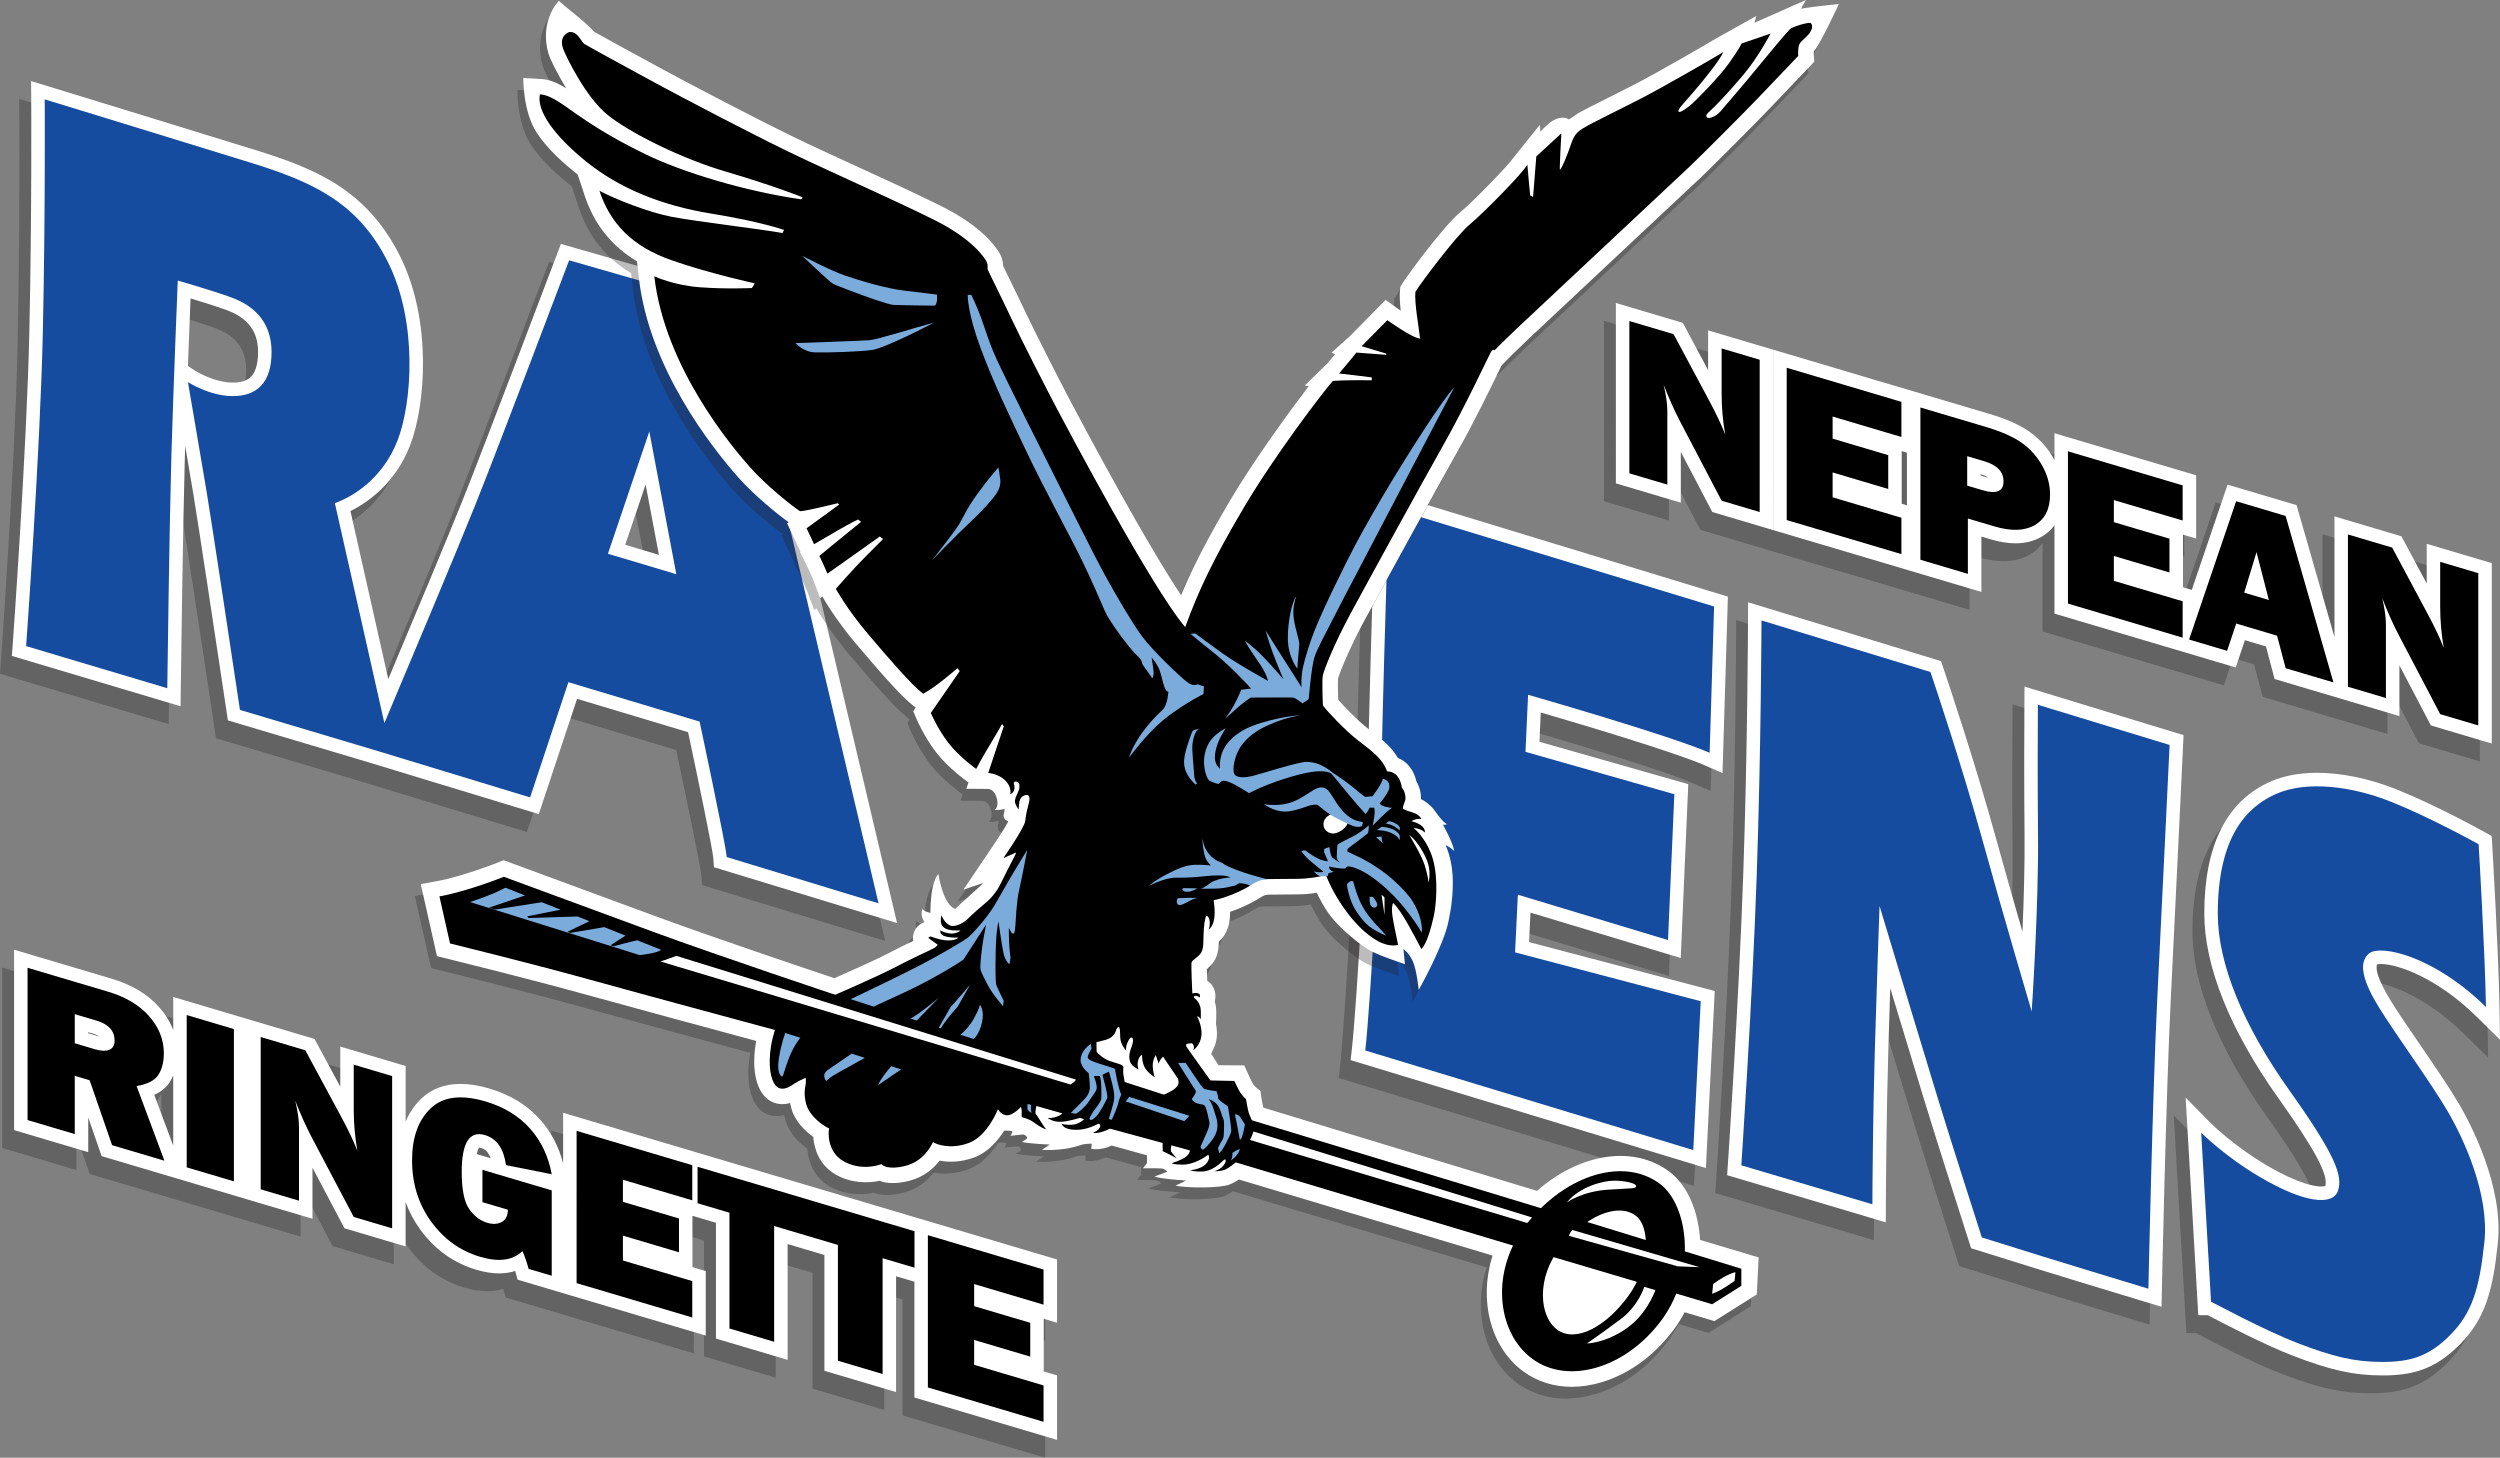<?xml version="1.0" encoding="utf-8"?>
<!-- Generator: Adobe Illustrator 16.0.0, SVG Export Plug-In . SVG Version: 6.00 Build 0)  -->
<!DOCTYPE svg PUBLIC "-//W3C//DTD SVG 1.1//EN" "http://www.w3.org/Graphics/SVG/1.1/DTD/svg11.dtd">
<svg version="1.1" xmlns="http://www.w3.org/2000/svg" xmlns:xlink="http://www.w3.org/1999/xlink" x="0px" y="0px"
	 width="179.583px" height="104.713px" viewBox="0 0 179.583 104.713" enable-background="new 0 0 179.583 104.713"
	 xml:space="preserve">
<rect x="0" y="0" width="179.583" height="104.713" fill="#808080" stroke="none"/>
<g id="Layer_2">
	<path opacity="0.3" fill="#231F20" d="M64.83,101.67v-8.319l-1.315-0.391v8.318l-5.149-1.529v-8.318l-2.642-0.785v8.318
		l-5.149-1.529v-8.318l-1.688-0.501v3.685l0.955,0.284v4.633l-13.516-4.014c0,0-0.162-0.593-0.172-0.628
		c-0.355,0.118-0.742,0.177-1.159,0.177c-0.5,0-1.051-0.088-1.639-0.263c-1.625-0.482-2.977-1.451-4.018-2.879
		c-0.447-0.614-0.8-1.276-1.056-1.981v3.185l-4.394-1.305l-2.296-4.351v3.669L6.445,84.33l-0.96-2.776v2.491l-5.328-1.583V69.502
		l7.013,2.082c1.444,0.429,2.594,1.12,3.417,2.055c0.451,0.512,0.786,1.06,1.002,1.639v-2.382l5.315,1.579l4.834,1.436l1.848,3.427
		V76.46l4.696,1.395v3.992c0.269-0.635,0.644-1.185,1.124-1.645c0.735-0.704,1.684-1.061,2.821-1.061
		c0.632,0,1.333,0.113,2.086,0.337c1.484,0.44,2.704,1.188,3.626,2.221c0.79,0.886,1.346,1.942,1.657,3.147v-3.631l8.689,2.581
		l26.791,7.957v4.545l-0.955-0.284v3.781l0.955,0.283v4.635L64.83,101.67z M34.387,84.477c-0.212-0.59-0.541-0.688-0.684-0.73
		c-0.066-0.02-0.11-0.025-0.134-0.027c-0.033,0.042-0.11,0.167-0.177,0.461L34.387,84.477z M11.589,83.583v-5.046
		c-0.07,0.165-0.151,0.321-0.245,0.468c-0.25,0.393-0.624,0.701-1.118,0.924L11.589,83.583z M6.257,75.729
		c-0.089-0.069-0.231-0.139-0.455-0.206L5.485,75.43v0.07C5.485,75.5,6.251,75.727,6.257,75.729z M170.266,100.083
		c-2.022,0-3.699-0.37-6.409-1.413c-2.053-0.791-4.861-2.257-5.917-2.809c-0.077-0.04-0.143-0.075-0.198-0.104h-0.684l-0.911-15.633
		l1.808,1.837c0.015,0.015,1.582,1.59,3.981,3.009c2.353,1.392,3.543,1.542,3.945,1.542c0.16,0,0.256-0.022,0.302-0.038
		c0.223-0.798-0.761-2.635-3.371-6.307c-3.482-4.898-5.323-9.48-5.323-13.252c0-4.933,1.619-8.133,4.812-9.513
		c0.933-0.403,2.04-0.608,3.29-0.608c1.76,0,3.78,0.421,5.69,1.185c2.894,1.158,6.245,3.018,6.386,3.097l0.464,0.259l0.032,0.53
		c0.004,0.078,0.464,7.834,0.529,11.736l0.039,2.367l-1.687-1.66c-2.817-2.772-5.653-3.778-6.873-3.778
		c-0.134,0-0.216,0.012-0.26,0.021c-0.127,0.201-0.064,0.95,0.98,2.636c0.503,0.813,1.267,1.928,2.074,3.108
		c1.052,1.537,2.14,3.126,2.824,4.295c0.763,1.304,3.219,5.876,2.784,10.002c-0.352,3.336-0.869,5.373-2.715,7.252
		C174.024,99.709,172.359,100.083,170.266,100.083z M153.193,94.783c-0.069-0.021-6.957-2.1-11.213-3.448l-1.242-0.387l-0.452-1.413
		c-0.779-2.435-2.083-6.511-2.923-9.253c-0.604-1.974-1.582-5.204-2.435-8.025c-0.044,1.363-0.092,2.873-0.138,4.424
		c-0.137,4.661-0.17,9.684-0.177,11.113l-0.006,1.294l-1.24-0.371c-4.744-1.419-9.411-2.797-9.411-2.797l-0.745-0.22l0.052-0.774
		c0.008-0.115,0.784-11.65,1.1-20.696c0.316-9.046,0.346-18.29,0.346-18.382l0.004-1.305l13.861,4.229l0.159,0.471
		c0.366,1.08,2.264,6.737,3.738,12.075c0.648,2.35,1.348,4.802,1.952,6.896c0.096-2.266,0.172-4.845,0.15-7.002
		c-0.038-3.688-0.023-7.417-0.01-9.311l0.009-1.299l11.425,3.486l-0.036,0.752c0,0-0.534,11.215-0.881,18.158
		c-0.342,6.849-0.637,20.737-0.64,20.877l-0.027,1.276L153.193,94.783z M96.165,77.434l0.091-0.801
		c0.365-3.232,1.142-17.052,1.16-19.949c0.018-2.836,0.355-13.802,0.369-14.267l0.005-0.148l1.849-5.333l23.627,7.203l-0.387,12.672
		l-1.309-0.566c-2.278-0.985-9.008-2.982-11.746-3.781l-0.096,2.104l10.691,3.043l-0.541,12.49l-10.792-3.262l-0.103,2.118
		l13.337,3.511l-0.635,12.717L96.165,77.434z M50.432,63.578l-0.048-0.663c-0.043-0.589-1.087-5.634-1.811-9.039l-7.974-2.394
		l-2.751,8.28l-12.175-3.704l-10.157-3.03l-0.091-0.609c-0.652-4.354-2.069-13.729-2.395-15.672
		c-0.153-0.914-0.369-2.183-0.582-3.434c-0.009,0.302-0.018,0.596-0.026,0.881c-0.133,4.658-0.274,15.335-0.29,16.537l-0.017,1.282
		L0,48.399l0.056-0.776c0.01-0.14,1.015-14.064,1.199-22.538C1.44,16.601,1.389,8.506,1.389,8.425L1.38,7.106l1.261,0.386
		c0.104,0.032,10.43,3.194,14.848,4.567c4.27,1.327,8,2.818,10.405,7.648c2.317,4.652,1.811,10.731,0.712,13.563
		c-1.068,2.75-3.063,4.117-4.285,4.723l2.717,12.068c1.746-4.15,4.262-10.154,5.343-12.854c1.729-4.316,6.691-17.438,6.741-17.57
		l0.316-0.835l14.125,4.059l2.901,14.578l7.122,30.148L50.432,63.578z M44.057,40.416c0.523,0.155,1.29,0.386,2.422,0.727
		l-0.957-5.057L44.057,40.416z M13.173,27.916c0.011,0.007,1.34,0.85,2.703,0.85c0.584,0,1.021-0.142,1.297-0.421
		c0.43-0.433,0.515-1.227,0.51-1.816c-0.011-1.438-0.733-2.404-2.208-2.953c-0.725-0.27-1.812-0.609-2.642-0.86
		c-0.045,1.125-0.115,2.903-0.188,4.858L13.173,27.916z M173.764,53.392l-2.262-4.316v3.645l-8.966-2.663l-0.619-2.339l-1.515-0.45
		l-0.657,1.96l-13.021-3.868v-6.345c-0.279,0.377-0.611,0.638-0.917,0.817c-0.542,0.317-1.176,0.478-1.883,0.478
		c-0.546,0-1.149-0.097-1.793-0.288l-0.657-0.195v3.975l-14.95-4.44v-12.96l15.524,4.611c1.287,0.382,2.254,0.82,2.958,1.34
		c0.718,0.529,1.295,1.191,1.718,1.968v-1.918l10.177,3.022v4.545l-0.947-0.281v3.781l0.632,0.188l2.573-7.562l4.955,1.472
		l2.723,9.481v-8.672l4.809,1.428l1.817,3.394v-2.854l4.673,1.387v12.96L173.764,53.392z M136.126,37.58v-3.781l-0.374-0.111v3.781
		L136.126,37.58z M141.855,35.571c0.04,0.012,0.077,0.022,0.111,0.031c-0.094-0.08-0.258-0.168-0.542-0.253v0.094L141.855,35.571z
		 M122.146,38.062l-2.262-4.316v3.645l-4.665-1.386V23.044l4.809,1.428l1.818,3.394v-2.854l4.672,1.388V39.36L122.146,38.062z"/>
	<path fill="#FFFFFF" d="M65.684,100.388V92.07l-1.315-0.391v8.318l-5.149-1.529V90.15l-2.642-0.785v8.318l-5.149-1.529v-8.318
		l-1.688-0.501v3.685l0.955,0.284v4.634L37.18,91.923c0,0-0.162-0.593-0.172-0.628c-0.355,0.118-0.742,0.177-1.159,0.177
		c-0.5,0-1.052-0.088-1.639-0.263c-1.625-0.482-2.977-1.45-4.018-2.879c-0.448-0.614-0.8-1.275-1.056-1.98v3.185l-4.394-1.305
		l-2.296-4.352v3.67L7.299,83.048l-0.96-2.776v2.491L1.012,81.18V68.221l7.013,2.083c1.444,0.429,2.594,1.12,3.417,2.055
		c0.451,0.512,0.786,1.06,1.002,1.639v-2.382l5.315,1.579l4.834,1.436l1.849,3.427v-2.878l4.696,1.395v3.991
		c0.269-0.635,0.644-1.185,1.123-1.645c0.735-0.704,1.684-1.061,2.821-1.061c0.632,0,1.333,0.113,2.085,0.336
		c1.484,0.441,2.705,1.188,3.626,2.222c0.79,0.886,1.346,1.942,1.658,3.147v-3.631l8.689,2.581l26.79,7.957v4.545l-0.955-0.284
		v3.781l0.955,0.284v4.634L65.684,100.388z M35.242,83.195c-0.212-0.59-0.541-0.688-0.684-0.73c-0.066-0.02-0.11-0.025-0.134-0.027
		c-0.033,0.042-0.11,0.167-0.177,0.462L35.242,83.195z M12.443,82.301v-5.046c-0.069,0.165-0.151,0.321-0.244,0.468
		c-0.25,0.392-0.624,0.701-1.118,0.924L12.443,82.301z M7.111,74.447c-0.089-0.069-0.231-0.139-0.456-0.205l-0.317-0.094v0.07
		C6.339,74.218,7.105,74.446,7.111,74.447z M171.121,98.802c-2.022,0-3.699-0.37-6.409-1.413c-2.053-0.791-4.861-2.257-5.918-2.809
		c-0.076-0.04-0.143-0.075-0.198-0.104h-0.685l-0.91-15.633l1.808,1.837c0.015,0.015,1.582,1.59,3.981,3.009
		c2.353,1.392,3.543,1.542,3.945,1.542c0.16,0,0.256-0.022,0.301-0.039c0.223-0.798-0.76-2.635-3.371-6.307
		c-3.482-4.898-5.323-9.48-5.323-13.252c0-4.933,1.619-8.133,4.812-9.513c0.933-0.403,2.04-0.607,3.291-0.607
		c1.759,0,3.78,0.421,5.69,1.185c2.894,1.158,6.245,3.018,6.386,3.097l0.464,0.259l0.032,0.53c0.004,0.078,0.464,7.834,0.528,11.736
		l0.039,2.366l-1.687-1.66c-2.817-2.772-5.653-3.778-6.873-3.778c-0.134,0-0.217,0.012-0.261,0.021
		c-0.127,0.201-0.064,0.95,0.981,2.636c0.503,0.813,1.266,1.928,2.074,3.108c1.052,1.537,2.14,3.127,2.824,4.295
		c0.763,1.303,3.219,5.876,2.784,10.002c-0.352,3.336-0.869,5.374-2.715,7.252C174.878,98.427,173.213,98.802,171.121,98.802z
		 M154.047,93.501c-0.069-0.021-6.958-2.1-11.213-3.448l-1.242-0.387l-0.452-1.413c-0.779-2.435-2.083-6.511-2.923-9.253
		c-0.604-1.974-1.582-5.204-2.436-8.024c-0.044,1.363-0.091,2.873-0.137,4.423c-0.138,4.661-0.17,9.684-0.177,11.113l-0.006,1.294
		l-1.24-0.371c-4.744-1.419-9.41-2.797-9.411-2.797l-0.744-0.22l0.052-0.774c0.008-0.115,0.784-11.65,1.1-20.696
		c0.316-9.046,0.346-18.29,0.347-18.382l0.004-1.304l13.86,4.229l0.16,0.471c0.365,1.08,2.264,6.737,3.738,12.075
		c0.648,2.35,1.348,4.802,1.952,6.896c0.096-2.266,0.172-4.845,0.15-7.002c-0.038-3.688-0.022-7.417-0.01-9.311l0.008-1.299
		l11.425,3.486l-0.036,0.753c0,0-0.534,11.215-0.881,18.157c-0.343,6.849-0.637,20.737-0.64,20.877l-0.026,1.275L154.047,93.501z
		 M97.02,76.152l0.09-0.801c0.365-3.231,1.142-17.052,1.161-19.948c0.018-2.836,0.354-13.802,0.369-14.268l0.004-0.148l1.849-5.333
		l23.627,7.203l-0.386,12.672l-1.309-0.566c-2.278-0.985-9.008-2.982-11.746-3.782l-0.096,2.104l10.691,3.043l-0.542,12.49
		l-10.792-3.262l-0.102,2.118l13.337,3.511l-0.635,12.717L97.02,76.152z M51.286,62.296l-0.048-0.663
		c-0.042-0.589-1.086-5.634-1.811-9.039L41.453,50.2l-2.751,8.28l-12.175-3.704l-10.157-3.03l-0.091-0.609
		c-0.651-4.354-2.069-13.729-2.395-15.672c-0.153-0.914-0.369-2.183-0.582-3.434c-0.009,0.302-0.018,0.596-0.026,0.881
		c-0.134,4.658-0.274,15.335-0.29,16.537l-0.017,1.283L0.854,47.117l0.056-0.776c0.01-0.14,1.015-14.064,1.199-22.538
		C2.294,15.319,2.244,7.225,2.243,7.144L2.234,5.825l1.261,0.386c0.104,0.032,10.43,3.193,14.848,4.566
		c4.27,1.327,8,2.818,10.405,7.648c2.316,4.652,1.811,10.732,0.712,13.563c-1.068,2.751-3.064,4.117-4.285,4.724l2.717,12.068
		c1.746-4.15,4.262-10.154,5.343-12.854c1.728-4.316,6.691-17.438,6.741-17.57l0.316-0.835l14.125,4.059l2.901,14.578l7.122,30.148
		L51.286,62.296z M44.911,39.134c0.523,0.155,1.29,0.386,2.422,0.727l-0.957-5.057L44.911,39.134z M14.027,26.634
		c0.011,0.007,1.34,0.849,2.703,0.849c0.584,0,1.021-0.141,1.298-0.42c0.43-0.434,0.515-1.227,0.51-1.816
		c-0.011-1.438-0.733-2.403-2.208-2.953c-0.725-0.27-1.813-0.609-2.643-0.859c-0.045,1.125-0.115,2.903-0.188,4.857L14.027,26.634z
		 M174.618,52.111l-2.261-4.316v3.644l-8.966-2.663l-0.619-2.339l-1.515-0.45l-0.657,1.96l-13.021-3.868v-6.346
		c-0.279,0.377-0.611,0.638-0.917,0.817c-0.542,0.317-1.176,0.478-1.883,0.478c-0.546,0-1.149-0.097-1.793-0.289l-0.657-0.195v3.975
		l-14.95-4.44V25.12l15.525,4.611c1.287,0.382,2.254,0.82,2.958,1.339c0.718,0.529,1.295,1.191,1.718,1.968V31.12l10.176,3.022
		v4.545l-0.946-0.281v3.781l0.632,0.188l2.573-7.562l4.955,1.472l2.723,9.481v-8.672l4.809,1.429l1.818,3.394v-2.854l4.673,1.388
		v12.96L174.618,52.111z M136.98,36.298v-3.781l-0.374-0.111v3.781L136.98,36.298z M142.709,34.29
		c0.04,0.012,0.077,0.022,0.111,0.031c-0.094-0.08-0.258-0.167-0.542-0.253v0.094L142.709,34.29z M123,36.78l-2.262-4.317v3.645
		l-4.665-1.386V21.763l4.809,1.428l1.817,3.394v-2.854l4.673,1.388v12.959L123,36.78z"/>
	<path fill="#164CA0" d="M53.583,22.347l-12.7-3.649c0,0-4.997,13.213-6.748,17.588c-1.352,3.375-4.918,11.85-6.523,15.656
		l-3.558-15.801c1.353-0.481,3.453-1.798,4.503-4.503c1.05-2.706,1.46-8.49-0.676-12.78c-2.136-4.29-5.357-5.767-9.825-7.155
		S3.212,7.138,3.212,7.138s0.053,8.089-0.134,16.687S1.877,46.412,1.877,46.412l10.14,3.025c0.016-1.223,0.156-11.875,0.29-16.552
		c0.143-4.966,0.463-12.731,0.463-12.731s2.536,0.725,3.898,1.232s2.821,1.566,2.839,3.854c0.018,2.288-1.095,3.213-2.777,3.213
		s-3.23-1.005-3.23-1.005s0.913,5.308,1.339,7.858c0.333,1.987,1.777,11.539,2.397,15.689l9.573,2.855l11.271,3.429l2.75-8.276
		l9.424,2.83c0,0,1.882,8.811,1.949,9.731c3.244,0.988,10.906,3.324,10.906,3.324l-6.741-28.541L53.583,22.347z M43.669,39.781
		l2.973-8.784l1.94,10.252C48.582,41.25,43.714,39.781,43.669,39.781z M101.103,36.854l22.026,6.714l-0.32,10.506
		c-2.963-1.282-13.042-4.165-13.042-4.165l-0.187,4.098l10.693,3.043l-0.454,10.479l-10.786-3.26l-0.201,4.141l13.336,3.511
		l-0.534,10.693L98.073,75.46c0.374-3.311,1.148-17.194,1.167-20.051c0.018-2.857,0.369-14.244,0.369-14.244L101.103,36.854z
		 M146.388,50.627l9.461,2.886c0,0-0.534,11.214-0.881,18.155c-0.347,6.942-0.641,20.905-0.641,20.905s-6.902-2.083-11.2-3.444
		c-0.228-0.072-0.488-0.153-0.766-0.239c-0.722-2.26-2.263-7.057-3.217-10.173c-1.264-4.13-4.129-13.634-4.129-13.634
		s-0.178,4.859-0.338,10.288c-0.142,4.793-0.172,9.987-0.177,11.137c-4.746-1.419-9.415-2.798-9.415-2.798
		s0.781-11.561,1.102-20.727c0.32-9.167,0.347-18.414,0.347-18.414l12.137,3.703c0.381,1.124,2.264,6.742,3.722,12.022
		c1.629,5.9,3.551,12.361,3.551,12.361s0.507-7.529,0.454-12.735C146.36,56.261,146.375,52.525,146.388,50.627z M175.806,79.798
		c1.188,2.029,3.017,5.994,2.657,9.411s-0.895,5.1-2.443,6.675c-1.549,1.575-2.91,1.949-4.899,1.949
		c-1.989,0-3.564-0.387-6.061-1.348c-2.497-0.961-6.194-2.977-6.234-2.977l-0.708-12.147c0,0,1.629,1.655,4.179,3.164
		c3.277,1.939,5.286,2.083,5.646,1.015s-0.16-2.532-3.489-7.213c-3.328-4.681-5.144-9.113-5.144-12.69
		c0-5.518,2.064-7.689,4.227-8.624c2.163-0.934,5.367-0.561,8.237,0.587c2.87,1.148,6.274,3.044,6.274,3.044
		s0.462,7.769,0.527,11.694c-3.758-3.698-7.602-4.512-8.403-3.845s-0.427,2.029,0.748,3.925
		C172.095,74.312,174.618,77.769,175.806,79.798z"/>
	<path d="M11.81,83.377l-3.758-1.116l-1.613-4.662L5.37,77.281v4.183l-3.39-1.007V69.519l5.768,1.713
		c1.273,0.378,2.262,0.967,2.965,1.766s1.056,1.683,1.056,2.65c0,0.63-0.129,1.148-0.388,1.555c-0.259,0.407-0.782,0.678-1.57,0.812
		L11.81,83.377z M5.37,74.941l1.448,0.43c0.426,0.126,0.769,0.141,1.027,0.041c0.259-0.099,0.388-0.32,0.388-0.662
		c0-0.7-0.434-1.179-1.302-1.437L5.37,72.85V74.941z M16.802,73.921v10.938l-3.39-1.006V72.914L16.802,73.921z M28.168,88.235
		l-2.759-0.819l-3.024-5.731c-0.388-0.735-0.779-1.604-1.174-2.608c0.178,0.758,0.267,1.383,0.267,1.875v5.297l-2.751-0.817V74.492
		l3.204,0.952l2.573,4.771c0.513,0.948,0.9,1.763,1.165,2.446c-0.173-0.986-0.259-1.968-0.259-2.946v-3.237l2.759,0.819V88.235z
		 M39.632,85.509v6.131l-1.659-0.493c-0.135-0.494-0.284-0.92-0.445-1.278c-0.685,0.672-1.699,0.809-3.042,0.41
		c-1.423-0.422-2.594-1.263-3.511-2.521C30.058,86.5,29.6,85.03,29.6,83.348c0-1.635,0.444-2.877,1.331-3.728
		s2.207-1.015,3.96-0.495c1.315,0.391,2.375,1.037,3.179,1.938c0.804,0.901,1.324,1.996,1.562,3.285l-3.285-0.655
		c-0.161-1.186-0.666-1.905-1.513-2.157c-1.111-0.33-1.667,0.552-1.667,2.646c0,1.267,0.178,2.154,0.534,2.663
		c0.356,0.509,0.787,0.838,1.294,0.99c0.41,0.122,0.759,0.103,1.048-0.058c0.288-0.16,0.435-0.453,0.44-0.879l-1.828-0.542v-2.324
		L39.632,85.509z M49.728,92.026v2.612l-8.309-2.467V81.232l8.309,2.468v2.524l-4.983-1.48v1.587l4.028,1.196v2.428l-4.028-1.197
		v1.787L49.728,92.026z M55.609,88.067v8.318l-3.211-0.954v-8.318l-2.29-0.68v-2.621l7.791,2.313v2.621L55.609,88.067z M63.4,90.381
		v8.318l-3.211-0.954v-8.318l-2.29-0.68v-2.621l7.791,2.314v2.621L63.4,90.381z M74.961,99.52v2.613l-8.309-2.468V88.727
		l8.309,2.468v2.524l-4.984-1.48v1.587l4.029,1.196v2.429l-4.029-1.197v1.787L74.961,99.52z"/>
	<path d="M126.404,36.78l-2.735-0.813l-2.999-5.724c-0.385-0.734-0.773-1.602-1.165-2.604c0.177,0.757,0.265,1.382,0.265,1.874
		v5.297L117.042,34V23.061l3.177,0.943l2.552,4.765c0.508,0.947,0.893,1.761,1.155,2.443c-0.172-0.986-0.257-1.967-0.257-2.945
		v-3.238l2.735,0.813V36.78z M136.584,37.191v2.613l-8.239-2.447V26.418l8.239,2.447v2.524l-4.941-1.467v1.586l3.995,1.187v2.428
		l-3.995-1.187v1.787L136.584,37.191z M141.358,37.247v3.975l-3.409-1.013V29.271l4.677,1.389c1.166,0.346,2.052,0.743,2.659,1.19
		c0.607,0.447,1.088,0.999,1.444,1.655c0.356,0.656,0.534,1.326,0.534,2.01c0,1.042-0.364,1.775-1.091,2.2
		c-0.728,0.425-1.698,0.458-2.912,0.097L141.358,37.247z M141.31,34.885l1.124,0.333c0.99,0.294,1.484,0.078,1.484-0.649
		c0-0.684-0.457-1.161-1.372-1.433l-1.236-0.367V34.885z M156.786,43.191v2.613l-8.239-2.447V32.418l8.239,2.447v2.524l-4.941-1.468
		v1.587l3.995,1.187v2.428l-3.995-1.187v1.787L156.786,43.191z M164.188,48.002l-0.619-2.339l-2.934-0.872l-0.657,1.96l-2.729-0.811
		l3.38-9.935l3.554,1.056l3.435,11.958L164.188,48.002z M161.208,42.573l1.771,0.526l-0.886-3.436L161.208,42.573z M178.022,52.111
		l-2.735-0.812l-3-5.724c-0.385-0.734-0.773-1.603-1.164-2.605c0.177,0.757,0.265,1.382,0.265,1.874v5.297l-2.728-0.81V38.392
		l3.177,0.944l2.551,4.764c0.508,0.947,0.893,1.761,1.155,2.443c-0.171-0.986-0.256-1.967-0.256-2.945V40.36l2.735,0.812V52.111z"/>
</g>
<g id="_x3C_Layer_x3E__copy_2">
	<path opacity="0.3" fill="#231F20" d="M129.855,4.526c-0.007,0.107-0.002,0.207,0,0.244l0.042,0.5l-0.346,0.37
		c0,0-2.163,2.258-2.945,3.086c-0.782,0.828-3.945,3.998-4.835,4.845c-0.414,0.395-3.06,2.871-5.861,5.492
		c-2.974,2.782-6.048,5.659-6.606,6.189c-1.05,0.998-1.57,1.537-1.575,1.542l-0.298,0.31c-0.055,0.113-0.12,0.247-0.194,0.398
		c-0.645,1.325-1.845,3.793-2.965,5.773c-1.497,2.646-5.628,10.178-6.757,12.274c-1.097,2.039-1.764,3.75-1.832,4.058
		c-0.02,0.179-0.008,1.039,0.011,1.509c0.408,0.459,1.368,1.473,2.143,2.071l0.147,0.114c0.839,0.646,1.533,1.181,2.001,1.996
		c0.582,0.227,1.112,0.749,1.335,1.697c0.223,0.377,0.339,0.835,0.321,1.257c0.25,0.107,0.648,0.397,0.924,0.741
		c0.226,0.321,0.624,0.892,0.94,1.061c-0.141,0.075-0.287,0.03-0.287,0.03s0.719,1.276,0.814,1.905
		c-0.322-0.332-0.628-0.427-0.628-0.427s0.427,0.829,0.507,2.146c0.057,0.927-0.034,2.007-0.188,2.759
		c-0.03,0.199-0.069,0.376-0.097,0.526c-0.322,1.73-2.146,4.969-2.146,4.969s-0.137-1.425-0.423-2.059s-0.673-0.874-0.673-0.874
		s0.101,1.01,0.105,1.085c-0.231-0.101-1.608-0.528-2.377-0.915c-0.769-0.387-2.286-1.651-2.987-2.58
		c-0.468-0.619-0.75-1.204-0.964-1.638c-0.357,0.055-0.868,0.114-1.431,0.114c-0.56,0-1.175,0.008-1.611,0.014
		c-0.185,0.002-0.339,0.005-0.447,0.005l-0.015,0.001c-0.08,0.007-0.205,0.031-0.249,0.047c-0.153,0.067-0.222,0.105-0.451,0.251
		c-0.049,0.031-0.88,0.549-2.025,0.932c0.007,0.7-0.129,1.552-0.81,2.131c-0.011,0.446-0.044,0.904-0.305,1.356
		c-0.161,0.279-0.377,0.48-0.555,0.626c0.005,0.229,0.015,0.541,0.026,0.833c0.11,0.07,0.212,0.159,0.302,0.27
		c0.394,0.484,0.287,1.053,0.241,1.226c0.05,0.157,0.084,0.322,0.096,0.492c0.026,0.387,0.006,0.811,0.003,0.858l-0.013,0.261
		c0.043,0.213,0.072,0.447,0.072,0.693c0,0.312-0.057,0.605-0.152,0.872l-0.261,0.581c0.102,0.142,0.417,0.674,0.522,0.819
		l1.855,0.015c0,0,0.176,0.437,0.369,0.82c0.056,0.111,0.213,0.455,0.286,0.555c0.104,0.134,0.179,0.2,0.179,0.2l0.333,0.269
		l0.048,0.407c0.047,0.295,0.111,0.627,0.151,0.783l19.656,5.978c3.112-2.722,6.949-3.304,9.51-1.381
		c1.269,0.953,2.081,2.786,2.208,4.906l4.205,1.257l-0.133,2.658l-3.043,1.917l-2.14-0.638c-0.216,0.414-0.458,0.806-0.725,1.171
		c-1.364,1.872-3.21,3.237-5.196,3.845c-0.746,0.228-1.481,0.341-2.189,0.341c-1.282,0-2.472-0.372-3.471-1.1
		c-2.371-1.728-3.227-5.146-2.215-8.325l-18.225-5.468c-0.212,0.147-0.447,0.275-0.67,0.361c-0.657,0.253-2.828,0.273-3.888,0.087
		c0.397-0.181,0.773-0.377,0.759-0.377c-0.015,0-1.87-0.105-2.257-0.291c0.533-0.171,0.92-0.346,0.92-0.346
		s-0.176-0.197-0.402-0.222c-0.226-0.025-1.352-0.02-1.352-0.02s0.292-0.352,0.292-0.367c0-0.015-0.005-0.563-0.005-0.563
		l-2.533-0.699c0,0-0.724,0.372-1.473,0.236c0.045-0.246,0.03-0.376,0.03-0.376s-0.502,0.02-0.668,0.07
		c-0.166,0.051-1.206,0.468-2.9,0.382c0.352-0.231,0.568-0.382,0.568-0.382s-1.513-0.06-2.015-0.19
		c0.402-0.206,0.412-0.271,0.362-0.357S73.166,82.327,73,82.348c-0.166,0.02-0.839,0.095-0.839,0.095s0.181-0.291,0.11-0.332
		c-0.07-0.04-0.555-0.045-0.555-0.045c-0.448,0.711-1.158,1.555-2.146,1.925c-0.965,0.361-1.835,0.363-2.497,0.236
		c-0.42,0.547-1.102,1.172-2.18,1.449c-0.976,0.249-1.664,0.182-2.142-0.001c-0.839,0.188-2.073,0.179-3.168-0.464
		c-1.139-0.668-1.527-1.81-1.586-2.688c-0.606-0.434-1.312-1.137-1.563-2.01c-0.043-0.15-0.077-0.292-0.102-0.427
		c-0.311,0.092-0.667,0.123-1.053,0.012c-0.994-0.286-1.563-1.465-1.522-3.155c0.012-0.479,0.068-0.925,0.14-1.313
		c-2.583-0.698-9.197-2.487-12.389-3.372c-3.982-1.104-9.815-2.541-9.874-2.555l-0.667-0.164l-1.166-5.176l1.138-0.208
		c1.911-0.35,4.39-1.339,4.415-1.349l0.397-0.16l0.401,0.149c0,0,6.068,2.242,10.766,3.968c3.909,1.437,10.511,3.661,12.596,4.36
		c1.463-0.643,3.233-1.444,3.913-1.809c0.55-0.295,1.201-0.61,1.745-0.869c-0.009-0.048-0.015-0.098-0.019-0.152
		c0.004-0.422,0.157-0.744,0.414-0.958c0.046-0.04,0.198-0.157,0.416-0.24c0,0-0.351-0.484-0.134-0.961
		c0.095,0.221,0.563,0.292,0.563,0.292s-0.005-1.151,0.176-1.875c0.181-0.724,0.397-0.92,0.397-0.92s0.316,2.201,1.211,2.513
		c0.558-0.543,1.893-1.701,2.015-1.861l-1.425,0.474l1.952-2.888c0.006-0.01,0.667-0.987,0.978-1.496
		c0.122-0.198,0.22-0.374,0.292-0.511c-0.379-0.167-0.364-0.426-0.313-0.597s0.04-0.307,0.04-0.307s-0.292,0.101-0.708,0.081
		c0.181-0.141,0.276-0.453,0.136-0.905s-0.397-0.608-0.648-0.608s-1.524-0.013-1.524-0.013l0.159-0.453l-0.09-0.063
		c-0.056-0.04-1.39-0.985-2.265-2.137c-0.856-1.127-1.358-2.312-1.379-2.361l-0.236-0.562l0.176-0.255l-0.146-0.112
		c-0.916-0.696-2.565-2.61-4.176-4.512c-1.486-1.753-2.352-3.299-2.388-3.364l-0.005-0.008l-0.142,0.162l-0.506-1.344
		c-0.154-0.354-0.438-0.995-0.546-1.205l-0.403-0.781l0.036-0.03l-0.961-2.042l0.108-0.079c-0.763-0.538-2.484-1.938-3.624-3.228
		c-1.899-2.15-6.396-7.849-7.133-14.313l-0.136-1.202c-1.832-1.095-3.069-2.652-3.756-4.713l-0.505-1.517
		c-0.018-0.014-0.035-0.028-0.053-0.042c-0.885-0.71-2.107-1.766-2.892-2.97c-1.006-1.545-0.961-3.93-0.961-3.93l1.218,0.073
		c0.65,0.015,1.269,0.301,1.868,0.674c-0.699-1.141-1.186-2.175-1.27-2.462c-0.702-2.4,0.738-3.82,0.738-3.82
		s0.632,0.552,1.353,1.13C41.792,2.625,42.26,3.14,42.26,3.14c0.626,0.355,3.156,1.748,4.984,2.732
		c2.082,1.122,6.479,3.432,9.411,4.858c1.137,0.553,2.808,1.32,4.576,2.132c2.832,1.3,5.761,2.645,6.868,3.286
		c1.413,0.818,2.465,1.711,3.126,2.655c0.321,0.458,0.398,0.854,0.404,1.155c0.097,0.202,0.26,0.535,0.451,0.926
		c0.391,0.799,0.894,1.83,1.214,2.516c0.568,1.215,2.458,4.927,3.192,6.311l0.023,0.043c3.35,6.319,6.165,11.246,7.9,13.855
		c0.77-1.841,1.796-3.891,3.577-6.896c1.626-2.745,4.17-6.255,5.594-8.116l-0.281-0.05l1.621-1.589
		c0.187-0.218,0.376-0.443,0.548-0.65l-0.244-0.128l1.283-1.151h0.002l2.595-2.631l0.772,0.554c0.103,0.074,0.209,0.148,0.315,0.221
		c-0.066-0.594-0.094-1.092-0.052-1.476l0.027-0.247l0.13-0.212c0.414-0.675,3.025-4.194,4.145-5.115
		c0.898-0.738,3.499-3.404,3.857-3.953l1.888-2.351l0.037,0.492c0.631-0.685,1.057-0.957,1.491-0.997
		c0.434-0.04,0.541,0.127,0.541,0.127s0.074-0.027,0.663-0.44c0.517-0.292,1.343-0.706,2.283-1.176
		c0.634-0.317,1.296-0.648,1.883-0.953c1.481-0.77,5.19-2.905,5.695-3.219l2.952-1.65l-0.135,0.49l3.695-1.638l-0.353,0.621
		c0.074-0.02,0.504-0.086,1.154-0.167c0.65-0.081,1.566-0.169,1.566-0.169s-1.326,2.848-1.729,3.316
		C129.906,4.484,129.878,4.504,129.855,4.526z"/>
	<path fill="#FFFFFF" d="M72.698,81.257c0.07,0.041-0.11,0.332-0.11,0.332s0.673-0.075,0.839-0.095
		c0.166-0.02,0.281,0.09,0.332,0.176s0.04,0.151-0.362,0.357c0.502,0.131,2.015,0.191,2.015,0.191s-0.216,0.151-0.568,0.382
		c1.694,0.086,2.734-0.332,2.9-0.382s0.668-0.07,0.668-0.07s0.015,0.131-0.03,0.377c0.749,0.136,1.473-0.236,1.473-0.236
		l2.533,0.699c0,0,0.005,0.548,0.005,0.563s-0.292,0.367-0.292,0.367s1.125-0.005,1.352,0.02c0.227,0.025,0.402,0.222,0.402,0.222
		s-0.387,0.175-0.92,0.346c0.387,0.187,2.242,0.292,2.257,0.292c0.015,0-0.362,0.196-0.759,0.377
		c1.061,0.186,3.231,0.166,3.888-0.088c0.223-0.086,0.457-0.213,0.67-0.361l18.225,5.468c-1.011,3.18-0.156,6.597,2.215,8.325
		c1,0.729,2.189,1.1,3.471,1.1c0.708,0,1.443-0.113,2.189-0.341c1.986-0.607,3.832-1.972,5.196-3.845
		c0.267-0.365,0.509-0.757,0.725-1.171l2.141,0.638l3.043-1.917l0.133-2.657l-4.206-1.258c-0.127-2.12-0.939-3.953-2.208-4.905
		c-2.562-1.923-6.397-1.342-9.51,1.38l-19.657-5.978c-0.04-0.156-0.104-0.488-0.15-0.783l-0.048-0.407l-0.333-0.269
		c-0.001-0.001-0.075-0.066-0.179-0.2c-0.073-0.101-0.23-0.445-0.286-0.555c-0.193-0.383-0.369-0.82-0.369-0.82l-1.855-0.015
		c-0.104-0.146-0.42-0.677-0.522-0.819l0.261-0.581c0.095-0.266,0.152-0.56,0.152-0.872c0-0.246-0.029-0.48-0.072-0.693l0.013-0.261
		c0.002-0.047,0.022-0.471-0.003-0.857c-0.012-0.171-0.046-0.336-0.096-0.493c0.045-0.172,0.152-0.742-0.241-1.226
		c-0.09-0.111-0.192-0.2-0.302-0.27c-0.011-0.292-0.021-0.604-0.026-0.833c0.178-0.146,0.395-0.347,0.555-0.626
		c0.261-0.453,0.294-0.911,0.305-1.356c0.681-0.58,0.817-1.431,0.81-2.131c1.145-0.383,1.976-0.901,2.025-0.932
		c0.229-0.146,0.298-0.185,0.451-0.252c0.043-0.016,0.168-0.039,0.249-0.047l0.015-0.001c0.108-0.001,0.263-0.003,0.447-0.005
		c0.436-0.006,1.052-0.015,1.611-0.015c0.563,0,1.074-0.059,1.431-0.114c0.214,0.435,0.496,1.019,0.964,1.638
		c0.702,0.928,2.219,2.192,2.988,2.579c0.769,0.387,2.146,0.814,2.377,0.915c-0.005-0.076-0.105-1.085-0.105-1.085
		s0.387,0.241,0.673,0.875c0.286,0.633,0.423,2.058,0.423,2.058s1.824-3.239,2.146-4.969c0.028-0.15,0.068-0.328,0.098-0.526
		c0.154-0.751,0.244-1.832,0.188-2.759c-0.08-1.317-0.507-2.146-0.507-2.146s0.306,0.096,0.628,0.427
		c-0.095-0.628-0.814-1.905-0.814-1.905s0.146,0.045,0.287-0.03c-0.316-0.169-0.714-0.74-0.94-1.06
		c-0.276-0.344-0.675-0.634-0.924-0.741c0.018-0.422-0.099-0.88-0.321-1.257c-0.223-0.948-0.753-1.47-1.335-1.697
		c-0.469-0.815-1.162-1.35-2.001-1.996l-0.147-0.114c-0.775-0.598-1.735-1.612-2.143-2.071c-0.019-0.471-0.031-1.331-0.011-1.51
		c0.068-0.307,0.734-2.019,1.832-4.058c1.128-2.096,5.26-9.628,6.757-12.274c1.12-1.98,2.32-4.447,2.965-5.773
		c0.074-0.151,0.139-0.285,0.194-0.397l0.298-0.31c0.005-0.005,0.525-0.544,1.575-1.542c0.558-0.531,3.632-3.407,6.605-6.189
		c2.802-2.621,5.448-5.097,5.862-5.492c0.89-0.848,4.052-4.018,4.834-4.845c0.783-0.828,2.945-3.085,2.946-3.086l0.346-0.37
		l-0.042-0.5c-0.003-0.037-0.007-0.137,0-0.244c0.023-0.021,0.051-0.042,0.076-0.071c0.403-0.468,1.729-3.316,1.729-3.316
		s-0.917,0.089-1.566,0.169c-0.649,0.08-1.08,0.146-1.154,0.167L129.72,0l-3.695,1.638l0.135-0.49l-2.952,1.65
		c-0.504,0.314-4.213,2.449-5.695,3.219c-0.587,0.305-1.25,0.637-1.883,0.953c-0.94,0.47-1.767,0.883-2.283,1.176
		c-0.589,0.413-0.663,0.44-0.663,0.44s-0.107-0.167-0.541-0.127c-0.434,0.04-0.86,0.313-1.492,0.998l-0.037-0.492l-1.888,2.351
		c-0.359,0.548-2.959,3.214-3.857,3.953c-1.12,0.92-3.731,4.44-4.145,5.115l-0.13,0.212l-0.027,0.247
		c-0.042,0.384-0.015,0.882,0.052,1.476c-0.106-0.073-0.212-0.146-0.315-0.221l-0.772-0.554l-2.595,2.632l-0.002,0l-1.284,1.151
		l0.244,0.129c-0.171,0.207-0.361,0.432-0.548,0.649l-1.621,1.589l0.282,0.05c-1.424,1.861-3.968,5.371-5.594,8.116
		c-1.78,3.005-2.807,5.056-3.576,6.896c-1.736-2.61-4.55-7.537-7.9-13.855l-0.023-0.044c-0.734-1.384-2.624-5.096-3.192-6.311
		c-0.321-0.687-0.824-1.717-1.214-2.516c-0.191-0.391-0.354-0.724-0.451-0.926c-0.006-0.301-0.083-0.697-0.404-1.155
		c-0.662-0.944-1.714-1.837-3.126-2.655c-1.107-0.641-4.036-1.985-6.868-3.286c-1.769-0.812-3.439-1.578-4.576-2.132
		C54.15,8.45,49.753,6.14,47.671,5.018c-1.828-0.984-4.357-2.377-4.984-2.732c0,0-0.468-0.515-1.189-1.093
		c-0.721-0.579-1.353-1.13-1.353-1.13s-1.44,1.419-0.738,3.82c0.084,0.287,0.57,1.322,1.27,2.462
		c-0.6-0.373-1.218-0.659-1.868-0.673l-1.218-0.073c0,0-0.044,2.385,0.961,3.93c0.785,1.205,2.006,2.26,2.891,2.97
		c0.018,0.014,0.035,0.028,0.053,0.042l0.505,1.516c0.687,2.061,1.924,3.618,3.756,4.713l0.136,1.202
		c0.736,6.464,5.233,12.163,7.133,14.313c1.14,1.29,2.861,2.69,3.624,3.228l-0.109,0.079l0.961,2.042l-0.035,0.03l0.403,0.781
		c0.108,0.21,0.393,0.851,0.546,1.205l0.506,1.345l0.142-0.163l0.005,0.008c0.036,0.065,0.902,1.61,2.388,3.364
		c1.611,1.901,3.26,3.815,4.176,4.512l0.146,0.111l-0.177,0.255l0.236,0.562c0.021,0.05,0.523,1.234,1.379,2.361
		c0.875,1.152,2.209,2.098,2.265,2.137l0.09,0.063l-0.159,0.453c0,0,1.273,0.013,1.524,0.013c0.251,0,0.508,0.156,0.648,0.608
		c0.141,0.452,0.045,0.764-0.136,0.904c0.417,0.02,0.708-0.081,0.708-0.081s0.01,0.136-0.041,0.307
		c-0.05,0.171-0.065,0.431,0.314,0.597c-0.073,0.138-0.171,0.313-0.292,0.511c-0.312,0.509-0.972,1.487-0.978,1.497l-1.952,2.888
		l1.425-0.474c-0.122,0.16-1.457,1.318-2.015,1.861c-0.895-0.312-1.211-2.513-1.211-2.513s-0.216,0.196-0.396,0.919
		c-0.181,0.724-0.176,1.875-0.176,1.875s-0.467-0.07-0.563-0.292c-0.216,0.478,0.135,0.961,0.135,0.961
		c-0.218,0.083-0.37,0.201-0.416,0.24c-0.257,0.214-0.41,0.536-0.414,0.958c0.004,0.054,0.01,0.104,0.019,0.152
		c-0.544,0.259-1.195,0.574-1.745,0.869c-0.679,0.365-2.45,1.166-3.913,1.809c-2.084-0.699-8.687-2.924-12.596-4.36
		c-4.698-1.726-10.766-3.968-10.766-3.968l-0.401-0.148l-0.397,0.159c-0.025,0.01-2.504,1-4.415,1.349l-1.138,0.208l1.166,5.176
		l0.667,0.164c0.059,0.015,5.891,1.451,9.874,2.555c3.191,0.885,9.805,2.674,12.389,3.372c-0.072,0.388-0.128,0.834-0.14,1.313
		c-0.041,1.69,0.528,2.869,1.522,3.155c0.385,0.111,0.742,0.081,1.053-0.011c0.025,0.134,0.058,0.276,0.101,0.427
		c0.251,0.872,0.957,1.576,1.563,2.009c0.06,0.877,0.448,2.02,1.586,2.688c1.095,0.643,2.328,0.653,3.168,0.464
		c0.479,0.183,1.166,0.25,2.142,0.001c1.078-0.276,1.76-0.902,2.18-1.449c0.662,0.127,1.532,0.125,2.497-0.235
		c0.989-0.371,1.698-1.214,2.146-1.925C72.144,81.212,72.628,81.217,72.698,81.257z"/>
	<path d="M130.041,1.65c-0.176-0.055-1.227,0.251-1.437,0.427c-0.211,0.176-1.598,1.839-2.368,2.789
		c-0.769,0.95-2.407,2.855-2.673,3.161c-0.266,0.307-0.804,0.548-0.939,0.407c-0.136-0.141-0.025-0.246,0.286-0.533
		s1.196-1.186,2.307-2.508c1.11-1.322,1.97-2.98,1.97-2.98l-2.085,0.713c0,0-0.156,0.372-0.9,1.412
		c-0.744,1.041-2.292,2.583-2.623,2.885c-0.332,0.302-0.91,0.729-1,0.593c-0.09-0.136,0.262-0.468,1.021-1.352
		s1.859-2.216,2.196-2.925c-0.533,0.332-4.242,2.467-5.77,3.262c-1.527,0.794-3.563,1.764-4.297,2.206
		c-0.733,0.442-0.739,0.804-1.085,1.729s-0.558,1.276-0.593,1.246c-0.035-0.03,0.105-2.603,0.105-2.603l-1.799,1.659l-0.231,2.904
		l-0.207-0.092c0,0-0.151-1.504-0.205-2.225c-0.258,0.534-3.186,3.516-4.138,4.299c-0.953,0.783-3.497,4.174-3.904,4.838
		c-0.085,0.773,0.266,2.668,0.337,3.357C101.475,24.306,99.656,23,99.656,23l-1.844,1.87l1.764,0.528v0.09l-2.141-0.161
		c0,0-0.628,0.784-1.246,1.503c0.09-0.005,2.352,0.281,2.352,0.281v0.207c0,0-1.649-0.035-2.797,0.045
		c-0.647,0.721-4.105,5.233-6.375,9.064c-2.269,3.831-3.311,6.087-4.231,8.624c-2.376-2.777-8.444-14.237-9.205-15.672
		s-2.643-5.133-3.217-6.361c-0.574-1.228-1.736-3.565-1.771-3.671s0.105-0.322-0.201-0.759c-0.306-0.437-1.045-1.331-2.773-2.332
		c-1.729-1.001-8.397-3.932-11.374-5.38c-2.977-1.449-7.456-3.805-9.452-4.879c-1.996-1.075-5.123-2.798-5.183-2.848
		c-0.061-0.05-0.211-0.261-0.362-0.472c-0.151-0.211-0.508-0.523-0.854-0.307c-0.347,0.216-0.489,0.604-0.295,1.13
		c0.194,0.527,1.6,3.469,3.202,4.759c1.602,1.291,5.304,3.142,8.535,4.085s5.464,1.825,5.464,1.825l-0.098,0.151
		c-4.032-0.578-8.517-1.94-11.187-3.239s-4.067-2.278-4.93-2.866s-1.86-1.415-2.652-1.433c-0.258,1.157,1.015,2.972,3.355,4.85
		c2.34,1.878,5.331,3.124,8.944,3.711c3.613,0.587,5.233,1.174,5.233,1.174l-0.106,0.223c-1.504-0.276-6.186-0.828-7.921-1.157
		c-1.735-0.33-4.103-1.282-5.233-1.878c0.783,2.35,2.358,3.996,5.144,4.975c2.786,0.979,6.016,1.673,6.016,1.673l-0.205,0.338
		c0,0-1.789,0.089-3.72-0.054c-1.931-0.142-3.292-0.792-3.292-0.792c0.747,6.568,5.646,12.328,6.861,13.703s3.154,2.892,3.606,3.174
		c0.362,0.01,2.707-0.573,2.707-0.573l0.107,0.094l-2.342,1.706l0.538,1.143c0,0,0.885-0.508,1.729-1.005s1.432-0.769,1.432-0.769
		l0.216,0.17c0,0-2.473,2-2.995,2.448c0.166,0.322,0.578,1.271,0.578,1.271l3.764-2.668l0.231,0.181c0,0-0.442,0.442-1.317,1.322
		S60.04,42.3,60.04,42.3s0.832,1.495,2.265,3.186c1.433,1.691,3.161,3.708,4,4.346c0.915-0.458,2.453-1.824,2.468-1.83
		c0.015-0.005,0.166,0.211,0.166,0.211l-2.076,3c0,0,0.458,1.092,1.239,2.12c0.781,1.028,2.021,1.901,2.021,1.901
		s0.422-0.798,0.713-1.27c0.292-0.473,1.143-1.95,1.143-1.95l0.13,0.154c0,0-0.228,0.673-0.426,1.27
		c-0.197,0.596-0.697,2.09-0.697,2.09s0.546,0.017,1.042,0.379c0.496,0.362,0.613,0.851,0.542,1.146
		c0.369-0.157,0.322-0.573,0.271-0.713c-0.05-0.141,0.006-0.228,0.197-0.188c0.191,0.04,0.218,0.251,0.185,0.469
		s-0.298,0.633-0.315,0.901s0.265,0.63,0.265,0.63s0-0.234,0.057-0.563c0.057-0.328,0.318-0.489,0.539-0.482
		s0.231,0.305,0.081,0.808c-0.151,0.502-0.194,1.028-0.214,1.125s-0.221,0.523-0.55,1.059c-0.328,0.537-1.005,1.538-1.005,1.538
		s0.901-0.395,0.915-0.398c0.014-0.003-0.134,0.328-0.402,0.821c-0.268,0.492-0.705,1.442-0.898,1.754s-0.467,0.676-0.794,0.955
		s-1.061,0.897-1.379,1.229c-0.319,0.332-0.895,0.583-1.199,0.505c-0.304-0.078-0.565-0.422-0.696-0.756
		c-0.156,0.646,0.081,0.907,0.46,1.021c0.379,0.113,0.912,0.053,0.905,0.073c-0.008,0.02-0.201,0.178-0.541,0.216
		c-0.339,0.038-0.751-0.138-0.904-0.216c-0.018,0.198,0.065,0.367,0.482,0.453c0.417,0.085,0.816,0.055,0.816,0.055
		s-0.128,0.189-0.686,0.206c-0.558,0.018-1.269-0.276-1.299-0.284c-0.03-0.008-0.179,0.058-0.176,0.093
		c0.003,0.036,0.651,0.473,0.664,0.488s-0.06,0.121-0.188,0.216c-0.128,0.096-1.689,0.788-2.784,1.375
		c-1.095,0.588-4.452,2.049-4.452,2.049l-4.21,2.356c0,0-0.392,1.03-0.422,2.271c-0.03,1.241,0.317,1.945,0.719,2.06
		c0.402,0.116,0.804-0.17,1.07-0.352c0.267-0.181,0.799-0.402,0.799-0.402s0.02,0.251-0.005,0.458
		c-0.025,0.206-0.181,0.668,0.05,1.473c0.231,0.804,1.187,1.518,1.634,1.703c-0.081,0.317-0.121,1.679,1.01,2.342
		c1.131,0.664,2.377,0.382,2.734,0.221c0.071,0.065,0.462,0.453,1.739,0.126c1.276-0.327,1.794-1.347,1.98-1.704
		c0.226,0.151,1.241,0.558,2.583,0.055c1.342-0.503,2.081-2.417,2.081-2.417s0.234,0.435,0.666,0.435s0.993-0.606,0.993-0.606
		c-0.008,0.003,0.068,0.211,0.048,0.43c-0.02,0.219,0.018,0.309,0.018,0.309s0.518,0.148,0.719,0.287
		c0.201,0.138,0.613,0.459,1.03,0.6C74.912,80.853,74.52,80.136,74.39,80c-0.05-0.09,0.063-0.588,0.063-0.588l2.355,0.059
		c0,0-0.448,0.467-0.469,0.482c-0.02,0.015-0.109,0.134-0.405,0.253s-0.677,0.109-0.672,0.109c0.005,0,0.329,0.269,0.871,0.269
		c0.543,0,1.397-0.275,1.441-0.281c0.043-0.007,0.316,0.097,0.285,0.124s-0.298,0.246-0.598,0.325
		c-0.3,0.079-0.747,0.055-1.006-0.025c0.093,0.226,0.367,0.432,1.083,0.432s1.409-0.358,1.447-0.382
		c0.039-0.023,0.098-0.084,0.183-0.028c0.085,0.055,0.114,0.159-0.023,0.333c-0.137,0.174-0.437,0.303-0.437,0.303
		s0.246,0.04,0.622-0.069s0.642-0.269,0.662-0.298c0.02-0.03,1.015-3.167,1.015-3.167s-0.035-0.264-0.093-0.55
		c-0.058-0.286-0.02-0.482-0.02-0.653s-0.43-0.249-0.95-0.422c-0.52-0.173-0.962-0.636-0.97-0.676s-0.01-0.691-0.01-0.691
		s0.244-0.04,0.688-0.173c0.445-0.133,0.633-0.425,0.686-0.596s0.136-0.319,0.221-0.314c0.085,0.005,0.101,0.27,0.111,0.756
		c0.01,0.488,0.417,0.928,0.417,0.928s-0.035-0.264,0.105-0.568s0.224-0.43,0.342-0.332s0.013,0.487-0.07,0.691
		c-0.083,0.203-0.216,0.618-0.09,1c0.125,0.382,0.618,0.568,0.618,0.568s-0.118-0.206-0.053-0.573
		c0.065-0.367,0.299-0.487,0.299-0.487s-0.028,0.478,0.171,0.882c0.198,0.405,0.746,0.751,0.746,0.751s-0.141-0.334-0.151-0.814
		c-0.01-0.48,0.219-0.784,0.219-0.784l0.208,0.618c0.053-0.284,0.317-0.505,0.317-0.505s0.123,0.188,0.372,0.553
		c0.249,0.364,0.696,1.025,0.699,1.033s0.03,0.068,0.038,0.211c0.008,0.143,0.008,0.231-0.213,0.45
		c-0.221,0.219-0.875,0.503-0.875,0.503l0.047,3.143l-0.085,0.237c-0.001,0.002-0.002,0.005-0.003,0.009
		c-0.03,0.106-0.007,0.644-0.007,0.651c0,0.008,0.105,0.048,0.249,0.111c0.144,0.063,0.756,0.402,0.756,0.402
		s-0.316-0.359-0.394-0.478c-0.078-0.118,0.025-0.515,0.025-0.515s1.229,0.184,1.297,0.337c0.067,0.153-0.065,0.409-0.347,0.598
		c-0.281,0.189-0.942,0.407-0.942,0.407s0.108,0.101,0.799,0.101c0.822,0,1.646-0.573,1.834-0.715
		c0.116,0.197,0.045,0.517-0.314,0.788c-0.36,0.271-0.998,0.334-0.998,0.334s0.319,0.118,0.932,0.085
		c0.613-0.032,1.178-0.533,1.281-0.636c0.103-0.103,0.256-0.256,0.317-0.226c0.06,0.031,0.053,0.229-0.181,0.49
		c-0.233,0.261-0.618,0.354-0.618,0.354s0.402,0.02,0.739-0.098c0.337-0.118,0.832-0.564,0.832-0.564s0.254-0.144,0.278-0.144
		s0.885-2.784,0.885-2.784s-0.115-0.284-0.213-0.508s-0.233-1.083-0.233-1.083s-0.144-0.115-0.342-0.37
		c-0.198-0.253-0.467-0.902-0.498-0.934c-0.012-0.005-1.711-0.036-1.711-0.036s-1.684-2.339-1.729-2.428
		c-0.045-0.087-0.02-0.17,0.013-0.188s0.184-0.05,0.382-0.061c0.131,0.091,0.199,0.329,0.083,0.505
		c0.261-0.156,0.608-0.626,0.608-1.201c0-0.576-0.249-1.104-0.319-1.227c0.153-0.027,0.261,0.216,0.261,0.216
		s0.02-0.395-0.002-0.727c-0.023-0.332-0.251-0.656-0.392-0.756c-0.141-0.1-0.116-0.224,0.034-0.216
		c0.149,0.008,0.296,0.122,0.296,0.122s0.042-0.156-0.03-0.244c-0.072-0.089-0.362-0.104-0.509-0.043
		c-0.011-0.02-0.087-1.984-0.064-2.198s0.509-0.409,0.7-0.74c0.191-0.332,0.144-0.75,0.171-1.364
		c0.027-0.613,0.094-1.139,0.211-1.287c0.262,0.097,0.288,0.626,0.158,1.009c0.6-0.5,0.409-1.648,0.358-2.118
		c1.434-0.305,2.606-1.042,2.606-1.042l0.046-0.193c0,0,0.628-0.259,0.653-0.267c0.025-0.007,0.307-0.018,0.487-0.015
		c0.181,0.002,1.259-0.021,2.184-0.021s1.689-0.18,1.689-0.18s0.19-0.146,0.437,0c0.098,0.262,0.437,1.092,1.186,2.188
		s1.648,1.995,2.513,2.468c0.864,0.472,1.443,0.266,1.443,0.266s-0.111-0.518-0.232-1.141c-0.121-0.623-0.321-1.432-0.125-1.864
		c0.628,0.543,1.578,2.478,2.03,3.307c0.377-0.387,0.659-1.352,0.875-2.287c0.216-0.935,0.332-2.825-0.036-4.136
		c-0.367-1.312-1.135-2.039-1.387-2.283c0.325,0.054,0.563,0.107,0.797,0.338c0.053-0.462-0.542-0.71-0.958-0.813
		c0.181-0.14,0.502-0.212,0.713-0.149c-0.094-0.248-0.409-0.422-0.603-0.472s-0.633-0.198-0.704-0.278s0.063-0.355,0.137-0.586
		c0.074-0.231-0.013-0.674-0.231-0.928c-0.154-0.952-0.664-1.173-1.056-1.166c-0.352-0.915-1.007-1.388-2.062-2.202
		c-1.055-0.814-2.363-2.263-2.543-2.51c-0.034-0.066-0.08-1.755-0.027-2.136s0.828-2.316,1.949-4.398
		c1.121-2.083,5.273-9.652,6.768-12.295s3.175-6.251,3.351-6.558c0.176-0.307,0.271-0.146,0.271-0.146s0.524-0.545,1.61-1.578
		c1.086-1.032,11.617-10.871,12.466-11.68c0.849-0.809,4.011-3.975,4.794-4.804c0.784-0.83,2.95-3.091,2.95-3.091
		s-0.03-0.307,0.02-0.633c0.05-0.327,0.236-0.417,0.653-0.839C130.267,2.123,130.217,1.706,130.041,1.65z"/>
	<path d="M32.327,67.771c0,0,5.86,1.442,9.905,2.563c4.045,1.122,13.497,3.671,13.497,3.671l17.714,5.066l0.968,0.367l2.316,0.661
		c0,0-0.318-0.06,0.194-0.033c0.513,0.027,0.486-0.007,0.62,0.033c0.134,0.04,0.848,0.127,1.142,0.28
		c0.294,0.154,0.36,0.207,0.561,0.321c0.2,0.113,0.36,0.34,0.36,0.34l5.997,1.632c0,0,0.732-0.058,1.379,0.036
		c0.647,0.095,0.367-0.08,0.921,0.134c0.554,0.214,0.754,0.621,0.754,0.621l20.444,6.134l2.457,0.694l7.269,2.156l1.522,0.454
		l2.641,0.787l2.098-1.321v-1.228l-4.859-1.495l-1.829-0.514l-5.854-1.802l-1.769-0.514L89.36,80.301l-5.558-1.604l-3.565-1.15
		c0,0-7.875-2.376-8.129-2.559c-0.253-0.183-11.885-3.453-11.885-3.453s-8.562-2.857-13.261-4.583
		c-4.699-1.726-10.769-3.969-10.769-3.969s-2.585,1.037-4.627,1.41L32.327,67.771z"/>
	<path d="M119.248,85.048c-2.581-1.939-6.696-0.706-9.535,2.807c-2.7,3.341-2.237,7.864,0.372,9.764
		c2.609,1.901,6.775,0.629,9.305-2.842S121.247,86.549,119.248,85.048z M116.967,93.098c-1.62,2.223-3.789,3.379-5.106,2.418
		c-1.318-0.96-1.496-3.746,0.209-5.903c1.793-2.267,4.144-3.262,5.444-2.278C118.521,88.097,118.587,90.875,116.967,93.098z"/>
	<path fill="#7AABDB" d="M71.721,33.583c0,0-0.667,0.721-1.508,1.889s-0.955,1.608-1.335,2.216s-1.918,2.548-1.918,2.548
		s1.751-1.813,2.692-2.688c0.941-0.874,1.674-1.719,1.909-2.071c0.234-0.352,0.325-0.664,0.292-1.015
		C71.819,34.11,71.721,33.583,71.721,33.583z"/>
	<path fill="#7AABDB" d="M62.457,24.438c-0.574,0.046-5.313,0.207-5.313,0.207s0.541,0.641,1.395,0.668
		c0.854,0.026,3.337-0.047,4.178-0.187s3.958-1.709,4.338-1.942C65.834,23.504,63.03,24.392,62.457,24.438z"/>
	<path fill="#7AABDB" d="M61.108,20.894c1.068,0.407,2.664,0.981,3.077,1.008c0.414,0.027,2.984,0.054,2.984,0.054
		c0.22-0.28,0.126-0.794,0.126-0.794s-0.968-0.127-2.303-0.28c-1.335-0.154-3.164-0.708-4.251-1.075
		c-1.088-0.367-3.117-1.435-3.117-1.435s1.942,1.855,2.163,1.976S60.04,20.487,61.108,20.894z"/>
	<path fill="#7AABDB" d="M86.025,49.155c0,0-0.274,0.207-0.761-0.167c-0.487-0.374-2.483-2.263-3.217-3.264
		c-0.734-1.001-1.769-2.77-2.63-4.332c-0.861-1.562-2.664-5.206-3.451-6.762c-0.788-1.555-3.738-7.429-4.365-8.804
		s-0.788-2.089-1.141-3.037c-0.354-0.948-0.688-1.608-0.688-1.608h-0.26c0,0-0.034,1.237,0.919,3.8
		c0.952,2.563,2.011,4.726,3.292,7.431c1.282,2.705,3.097,5.998,3.979,7.805c0.881,1.807,1.237,2.723,1.655,3.658
		c0.418,0.935,1.822,2.704,2.149,3.037s0.54,0.502,0.54,0.778c0.242,0.347,0.724,1.03,0.724,1.03s0.156-0.141,0.07-0.713
		c-0.086-0.573-0.116-0.779-0.116-0.779s0.502,0.548,0.653,1.161s0.256,0.985,0.352,1.151c0.096,0.166,0.201,0.146,0.201,0.146
		s-0.045,0.944-0.417,1.301s-1.808,1.672-2.421,3.44c0.581-0.748,1.615-2.09,2.897-3.041c1.281-0.95,2.456-1.531,2.456-1.531
		l0.041-0.547L86.025,49.155z"/>
	<path fill="#7AABDB" d="M88.417,83.354c0.245-0.137,0.606-0.53,0.646-0.821c-0.221,0.064-0.536,0.282-0.536,0.282
		S88.564,83.137,88.417,83.354z"/>
	<path fill="#7AABDB" d="M88.705,80.058c0.05,0.13,0.358,1.829,0.358,1.829c0.198-0.053,0.362-1.112,0.362-1.112
		s-0.221-0.385-0.362-0.559C88.923,80.041,88.775,80.044,88.705,80.058z"/>
	<path fill="#7AABDB" d="M88.209,79.511c-0.024-0.07-0.158-0.154-0.28-0.231c-0.123-0.077-0.414-0.322-0.414-0.335
		s-0.007-0.023-0.01-0.121s-0.121-0.442-0.121-0.442s-0.767-0.087-0.921-0.191c-0.154-0.104-1.293-1.836-1.293-1.836h-0.542
		c0,0,0.988,1.585,1.122,1.776s0.167,0.238,0.141,0.355s-0.278,0.439-0.278,0.466c0,0.026,0.11,0.221,0.405,0.315
		c0.295,0.094,0.396,0.033,0.519,0.16c0.124,0.127,0.298,0.985,0.329,1.133s0.017,0.271-0.077,0.543
		c-0.094,0.271-0.489,1.099-0.536,1.232c-0.047,0.134,0.127,0.265,0.178,0.245s0.436-0.375,0.71-0.791
		c0.275-0.416,0.332-0.744,0.312-1.062s-0.121-0.566-0.278-1.069c-0.157-0.502-0.355-0.707-0.355-0.707s0.378,0.114,0.606,0.388
		c0.228,0.275,0.348,0.771,0.358,0.817c0.01,0.047,0.07,0.118,0.121,0.315c0.05,0.197,0.01,0.975,0,1.102
		c-0.01,0.127-0.057,0.255-0.151,0.402c-0.094,0.148-0.067,0.094-0.261,0.49c0.04,0.154,0.087,0.375,0.087,0.375
		c0.271-0.188,0.837-1.367,0.864-1.578C88.471,81.052,88.232,79.582,88.209,79.511z"/>
	<path fill="#7AABDB" d="M81.08,78.845c-0.023,0.043-0.225,0.271-0.225,0.271l4.217,1.418l0.374-0.379l-4.396-1.384
		C81.049,78.771,81.103,78.801,81.08,78.845z"/>
	<path fill="#7AABDB" d="M79.163,76.469c-0.66-0.204-1.025-0.349-1.029-0.522c-0.003-0.174,0.278-0.63,0.278-0.63l-0.054-0.329
		c-0.355,0.225-0.734,0.657-0.737,1.163c-0.003,0.506,0.583,0.938,0.583,0.938s0.121,0.881,0.07,1.169
		c-0.05,0.288-0.164,0.456-0.328,0.65c-0.164,0.194-1.025,1.035-1.025,1.035s0.094,0.014,0.329,0.061
		c0.181-0.013,0.791-0.596,0.958-0.875c0.167-0.278,0.479-0.64,0.56-0.885c0.081-0.244-0.188-0.941-0.188-0.941
		s0.167-0.017,0.419-0.01c0.144,0.261,0.124,1.507,0.11,1.632c-0.013,0.124-0.147,0.355-0.429,0.72
		c-0.281,0.366-0.436,0.697-0.429,0.728c0.006,0.03,0.117,0.104,0.177,0.07c0.06-0.034,0.258-0.147,0.429-0.375
		c0.171-0.228,0.453-0.713,0.687-1.206c0.03-0.328-0.328-1.521-0.348-1.642c0.013-0.043,0.458-0.241,0.458-0.241
		s0.05,0.127,0.147,0.513c0.098,0.385,0.278,0.995,0.231,1.447c-0.047,0.452-0.332,1.206-0.379,1.424
		c0,0.01,0.185,0.081,0.185,0.081c0.083-0.074,0.469-1.029,0.499-1.236c0.03-0.208,0.151-0.419,0.208-0.593
		c-0.201-0.362-0.442-1.729-0.446-1.799C80.098,76.744,79.823,76.673,79.163,76.469z"/>
	<path fill="#7AABDB" d="M55.949,76.021c-0.174,1.095,0.173,1.348,0.253,1.302c0.08-0.047,0.087-0.314,0.454-1.275
		c0.367-0.961,0.834-1.502,0.834-1.502l-1.081-0.34C56.409,74.205,56.122,74.926,55.949,76.021z"/>
	<path fill="#7AABDB" d="M59.55,76.798c-0.165,0.1-0.315,0.244-0.339,0.416c-0.023,0.17,0.05,0.405,0.191,0.438
		c0.037-0.107,0.177-0.258,0.958-0.684c0.689-0.376,1.567-0.868,1.763-0.978l-0.953-0.302C61.171,75.688,59.714,76.697,59.55,76.798
		z"/>
	<path fill="#7AABDB" d="M63.064,77.957c0.573-0.402,1.673-1.137,1.673-1.137l-0.708-0.225
		C63.772,76.839,63.215,77.582,63.064,77.957z"/>
	<path fill="#7AABDB" d="M69.209,71.29c-0.258,0.318-0.901,1.025-0.911,1.028c-0.009,0.003-0.697,1.232-0.864,1.505l0.149,0.048
		c0.062-0.113,0.193-0.327,0.467-0.679c0.442-0.57,0.73-0.851,0.733-0.864c0.003-0.013,0.888-1.565,0.895-1.575
		C69.685,70.743,69.467,70.971,69.209,71.29z"/>
	<path fill="#7AABDB" d="M66.557,72.376c-0.617,0.489-1.006,0.712-1.153,0.79l0.443,0.144l1.601-1.642
		C67.448,71.668,67.356,71.743,66.557,72.376z"/>
	<path fill="#7AABDB" d="M69.936,73.203c-0.338,0.596-0.813,1.015-0.945,1.125l0.941,0.305c0,0,0.409-0.297,0.607-1.179
		c0.198-0.881-0.147-1.28-0.147-1.28S70.331,72.505,69.936,73.203z"/>
	<path fill="#7AABDB" d="M71.402,65.094c-0.467,0.774-1.508,1.96-1.86,2.242c-0.352,0.282-2.161,1.332-3.543,2.05
		s-4.891,2.389-4.891,2.389l1.645,0.532c0.774-0.35,2.484-1.13,3.287-1.54c1.056-0.538,2.498-1.362,3.167-1.834
		c0.241-0.362,1.623-2.508,1.623-2.508s-0.095,0.532-0.196,1.065c-0.101,0.532-0.216,1.713-0.216,1.96
		c0,0.246,0.061,0.392,0.493,1.226c0.432,0.834,1.146,1.598,1.146,1.598l0.04-0.392c0,0-0.513-1.025-0.542-1.181
		c-0.03-0.156-0.065-0.824-0.03-2.397s0.201-2.111,0.201-2.111s0.216,1.578,0.347,2.227c0.13,0.648,0.442,0.844,0.442,0.844
		s0.06-0.336,0.07-0.447c0.01-0.11-0.03-0.166-0.07-0.699c-0.041-0.533-0.056-1.457-0.05-1.472c0.005-0.015,0.191,0.447,0.306,0.422
		c0.116-0.025,0.131-0.146,0.166-0.563c0.035-0.417,0.075-1.733,0.271-2.568c0.196-0.834,0.578-2.875,0.583-2.89
		c0.005-0.015-0.227,0.382-0.83,1.367C72.356,63.401,71.869,64.32,71.402,65.094z"/>
	<path fill="#7AABDB" d="M84.755,65.011c0.244-0.012,0.646-0.289,0.902-0.402c0.256-0.113,0.408-0.091,0.408-0.091
		c-0.102-0.049-1.026-0.014-1.463-0.001C84.476,64.728,84.511,65.024,84.755,65.011z"/>
	<path fill="#7AABDB" d="M86.004,63.815c0,0-0.824-0.018-0.92-0.018c-0.095,0-0.156,0.022-0.156,0.07s0.055,0.193,0.37,0.193
		C85.612,64.062,85.996,63.818,86.004,63.815z"/>
	<path fill="#7AABDB" d="M88.069,62.167c-0.163-0.088-0.244-0.173-0.296-0.198c-0.053-0.025-0.475-0.111-0.882-0.568
		c-0.407-0.457-0.495-1-0.492-1.141c-0.053,0.141,0.027,0.719,0.123,1.141c0.096,0.422,0.405,0.736,0.462,0.771
		c-0.33-0.03-0.99-0.11-1.613,0.002c-0.623,0.113-1.538,0.601-2.058,0.905c-0.52,0.304-0.804,0.568-0.804,0.568
		s1.144-0.613,1.975-0.601c0.832,0.013,1.545-0.048,2.078-0.105s1.427-0.126,1.842,0.085c-0.691,0.05-1.191,0.224-1.399,0.362
		s-0.447,0.354-0.739,0.45c0,0,0.972,0.01,1.357-0.02c0.384-0.03,0.812-0.141,0.899-0.161s0.199-0.02,0.294-0.096
		c0.096-0.075,0.179-0.105,0.207-0.116c0.027-0.01,0.581,0.027,0.765,0.181c0.251-0.161,0.375-0.234,0.612-0.337
		c0.236-0.103,0.593-0.133,0.593-0.133s-1.103-0.299-1.624-0.473C88.849,62.511,88.232,62.255,88.069,62.167z"/>
	<path fill="#7AABDB" d="M99.654,62.846c-0.501-0.394-1.137-0.807-1.678-1.099c-0.542-0.291-1.178-0.554-1.186-0.578
		s0.001-0.119,0.001-0.144c0-0.025,0.028-0.077,0.332-0.302c0.303-0.224,1.015-0.757,1.109-0.841s0.092-0.427,0.085-0.618
		c-0.121,0.206-0.948,0.742-1.138,0.822c-0.189,0.081-1.097,0.557-1.105,0.582c-0.008,0.025-0.055,0.752-0.053,0.906
		c0.001,0.154,0.112,0.275,0.236,0.417c-0.218-0.176-0.426-0.271-0.558-0.396c-0.132-0.126-0.206-0.749-0.206-0.749
		s-0.358,0.124-0.362,0.129s-0.032,0.183-0.015,0.245s0.263,0.573,0.273,0.646c-0.017,0.012-0.378-0.02-0.762-0.219
		c-0.383-0.199-0.729-0.458-0.833-0.533c-0.104-0.076-0.317,0.012-0.303,0.043s0.283,0.39,0.566,0.631
		c0.283,0.242,0.833,0.692,1.008,0.826c-0.137,0.074-0.498,0.048-0.692-0.022c0.025,0.047,0.322,0.329,0.473,0.358
		c0.055-0.01,0.437,0,0.437,0c0.146,0.019,0.124-0.182,0.136-0.206c0.012-0.023,0.11-0.054,0.405-0.121
		c-0.303-0.085-0.38-0.233-0.332-0.387c0.305,0.111,1.092,0.18,1.134,0.158c0.042-0.022,0.057-0.145,0.227-0.156
		c0.169-0.012,0.804,0.138,1.688,0.757s1.763,1.494,2.335,2.214c0.573,0.721,0.97,1.29,1.256,1.788
		c0.08-0.859-0.364-1.836-0.776-2.422S100.155,63.24,99.654,62.846z"/>
	<path fill="#7AABDB" d="M97.202,63.309c-0.137-0.04-0.191-0.013-0.248,0.023c-0.057,0.037-0.203,0.177-0.203,0.177
		s0.105,1.128,0.729,2.033c0.623,0.905,1.025,1.217,2.091,1.674c-0.312-0.417-0.95-0.95-1.488-1.759
		C97.545,64.647,97.336,63.791,97.202,63.309z"/>
	<path fill="#7AABDB" d="M98.749,65.197c0.09-0.005,0.193-0.115,0.188-0.231s-0.254-0.51-0.332-0.538c-0.078-0.028-0.221,0-0.221,0
		s-0.021,0.309,0.045,0.522C98.495,65.165,98.658,65.203,98.749,65.197z"/>
	<path fill="#7AABDB" d="M98.852,60.131c0,0,0.42,0.409,0.518,0.474c-0.145-0.213-0.119-0.513-0.119-0.513L98.852,60.131z"/>
	<path fill="#7AABDB" d="M100.549,60.355c0,0,0.005-0.265,0-0.33c-0.005-0.065-0.191-0.354-0.616-0.5
		c-0.426-0.146-0.69-0.13-0.69-0.13l-0.344,0.235c0,0,0.628-0.003,1.091,0.227C100.452,60.087,100.549,60.355,100.549,60.355z"/>
	<path fill="#7AABDB" d="M100.208,59.13c-0.329-0.167-0.455-0.134-0.464-0.132c-0.01,0.001-0.203,0.176-0.203,0.176
		s0.409-0.047,1.002,0.467C100.584,59.439,100.536,59.298,100.208,59.13z"/>
	<path fill="#7AABDB" d="M98.603,59.308c0,0,0.265-0.274,0.531-0.528s0.57-0.57,0.862-0.751c-0.201-0.012-0.762-0.083-0.9-0.327
		c0.224-0.181,0.598-0.789,0.666-0.962c0.068-0.173,0.051-0.435-0.035-0.55c-0.086-0.116-0.158-0.196-0.4-0.249
		c-0.025,0.332-0.731,1.251-0.731,1.251l-0.522,0.055c0,0-0.209-0.12-0.636-0.492c-0.427-0.372-1.174-0.91-1.722-1.262
		c-0.658-0.55-1.275-0.765-1.871-0.765c-0.597,0-3.371,0.896-3.888,1.016s-0.967,0.133-1.211-0.048
		c-0.244-0.181-0.163-1.018,0.201-1.766c0.364-0.749,1.168-1.39,2.013-1.777s1.591-0.631,2.453-0.767
		c-0.822,0.013-2.556,0.397-3.493,0.771c-0.937,0.375-1.605,0.958-1.932,1.498c-0.327,0.54-0.379,1.108-0.362,1.563
		c-0.45-0.392-0.415-0.953-0.221-1.606s0.644-1.299,0.644-1.299s-0.535,0.257-0.942,0.699c-0.407,0.442-0.618,1.09-0.618,1.686
		s0.171,1.136,0.329,1.319s0.726,0.299,0.726,0.299s0.173-0.236,0.337-0.236c0.445,0,1.235,0.52,1.842,0.895
		c1.069-0.569,2.728-1.152,4.011-1.437s1.789-0.054,1.883,0.02c0.094,0.074,0.837,0.999,1.246,1.498
		c0.409,0.5,1.042,1.216,1.222,1.407c0.146-0.095,0.301-0.445,0.301-0.445h0.318c0,0,0.06,0.1,0.042,0.412
		C98.725,58.742,98.603,59.308,98.603,59.308z"/>
	<path fill="#7AABDB" d="M85.881,56.356l0.115-0.057c0,0-0.199-0.208-0.219-0.663c-0.02-0.456-0.167-1.722-0.124-2.147
		c0.043-0.426,0.164-0.737,0.245-0.892s0.224-0.241,0.224-0.241s-0.335,0.057-0.425,0.127s-0.418,1.065-0.526,1.494
		c-0.107,0.429-0.178,0.834-0.034,1.303C85.281,55.75,85.707,56.216,85.881,56.356z"/>
	<path fill="#7AABDB" d="M88.863,48.409c0.535,0.533,1.01,1.05,1.01,1.05l-0.711,0.085c0,0-0.206,0.53-0.533,1.131
		s-0.635,0.935-0.635,0.935s0.165-0.103,0.728-0.622c0.563-0.52,1.116-0.878,1.116-0.878s2.905-0.023,3.059,0s0.67,0.416,0.67,0.416
		l0.441-0.304c0,0,0.193-2.303,0.407-2.99c0.213-0.688,0.89-1.862,1.308-2.716c0.418-0.854,4.557-8.695,5.633-10.777
		c1.077-2.083,2.652-5.025,3.109-5.915c-0.864,0.884-3.487,5.076-4.433,6.639c-0.945,1.563-2,3.408-2.668,4.664
		s-2.377,4.709-2.998,6.327c-0.253,0.66-0.611,1.747-0.772,2.493c-0.161,0.747-0.1,1.425-0.1,1.425s-0.229-0.362-0.447-0.714
		c-0.219-0.352-0.988-1.56-1.289-2.025c-0.302-0.464-0.854-1.354-0.854-1.354s0.299,1.02,0.545,1.676
		c0.246,0.656,0.746,1.845,0.746,1.845s-0.688-0.824-1.452-1.616c-0.764-0.792-1.33-1.164-1.33-1.164s0.41,0.721,1.003,1.558
		c0.593,0.837,0.67,1.332,0.67,1.332s-0.723-0.399-1.053-0.595c-0.329-0.196-1.412-0.809-2.244-1.402
		c-0.832-0.593-1.913-1.405-1.913-1.405l-0.367,0.015c0,0,0.887,0.747,1.528,1.244C87.68,47.263,88.328,47.876,88.863,48.409z"/>
	<path fill="#7AABDB" d="M93.331,46.318c0.025-0.301-0.256-1.018-0.377-1.767c-0.121-0.749,0.015-1.292,0.166-1.726
		c-0.284,0.362-0.611,1.679-0.611,3.016s0.684,2.196,0.684,2.196C93.19,47.861,93.306,46.62,93.331,46.318z"/>
	<path fill="#FFFFFF" d="M95.625,58.491c0,0-0.555,0.184-0.555,0.716c0,0.5,0.452,0.668,0.701,0.668
		c0.249,0,0.844-0.241,1.056-0.766C96.419,58.714,95.625,58.491,95.625,58.491z"/>
	<path fill="#7AABDB" d="M97.896,59.047c0,0-0.429-0.032-0.819-0.263c-0.39-0.231-0.776-0.635-1.188-1.292s-0.539-0.896-0.926-0.929
		c-0.387-0.033-0.844,0.352-1.256,0.598c-0.412,0.247-1.048,0.664-2.138,0.664c-0.707,0-0.812-0.095-0.812-0.095
		s0.656,0.568,1.583,0.568c0.492,0,1.304-0.282,1.578-0.385c0.273-0.103,0.653-0.156,0.764-0.07s0.661,0.604,1.405,0.973
		c0.744,0.369,1.038,0.53,1.314,0.565s0.379,0.012,0.439-0.083C97.899,59.202,97.896,59.047,97.896,59.047z"/>
	<polygon fill="#FFFFFF" points="99.239,64.271 99.455,64.466 99.455,65.728 	"/>
	<path fill="#FFFFFF" d="M101.236,59.988c0,0,0.87,1.418,1.102,2.155c0.231,0.737,0.284,1.25,0.284,1.25s0.161-0.603-0.02-1.287
		C102.422,61.422,101.76,60.346,101.236,59.988z"/>
	<path fill="#7AABDB" d="M45.772,67.543c-0.571,0.124-1.708,0.434-1.714,0.434c-0.008,0-0.208-0.074-0.208-0.074l1.084-0.695
		l-1.53-0.61c-0.546,0.094-2.438,0.416-2.447,0.416c-0.01,0-0.191-0.081-0.191-0.081l1.572-0.761l-0.847-0.338l-3.52,0.111
		l-0.101-0.124l2.399-0.475l-1.346-0.537l-3.357,0.527l-0.439-0.136l2.586-0.875l-1.407-0.562c0,0-0.801,0.47-2.545,1.033
		l12.193,3.814c0,0,1.25-0.124,1.538-0.382L45.772,67.543z"/>
	<path fill="#FFFFFF" d="M112.552,86.373c0,0,1.096-0.793,2.94-0.914c1.844-0.12,1.985-0.06,2.035-0.251
		c0.05-0.191-0.759-0.397-1.568-0.397C115.15,84.81,113.467,85.247,112.552,86.373z"/>
	<path fill="#FFFFFF" d="M47.438,69.065L76.9,77.905c0,0,0.327-0.196,0.387-0.352l-28.702-8.891
		C48.585,68.663,47.739,68.981,47.438,69.065z"/>
	<path fill="#7AABDB" d="M73.822,79.294l0.251,0.076c0,0-0.045,0.455,0.04,0.567c-0.155-0.038-0.309-0.183-0.314-0.352
		C73.794,79.417,73.822,79.294,73.822,79.294z"/>
	<path fill="#FFFFFF" d="M90.043,81.28c0,0-0.173,0.485-0.253,0.606c0.928,0.294,19.924,5.968,19.924,5.968s0.158-0.191,0.336-0.399
		L90.043,81.28z"/>
	<path fill="#FFFFFF" d="M112.704,88.776l7.816,2.189l1.562,0.06l-9.125-2.67C112.957,88.355,112.777,88.489,112.704,88.776z"/>
	<path fill="#FFFFFF" d="M123.067,92.227l-0.081,0.707c0,0,0.439-0.138,0.985-0.496c0.546-0.359,0.62-0.422,0.63-0.425
		c0.01-0.003,0.057-0.627,0.057-0.627S124.105,91.479,123.067,92.227z"/>
	<path fill="#FFFFFF" d="M118.115,92.439c0,0-0.419,1.363-1.694,2.317c-1.275,0.954-2.423,1.749-2.423,1.749
		s1.215-0.006,2.717-0.995c1.501-0.988,2.109-2.603,2.196-2.836L118.115,92.439z"/>
</g>
</svg>
